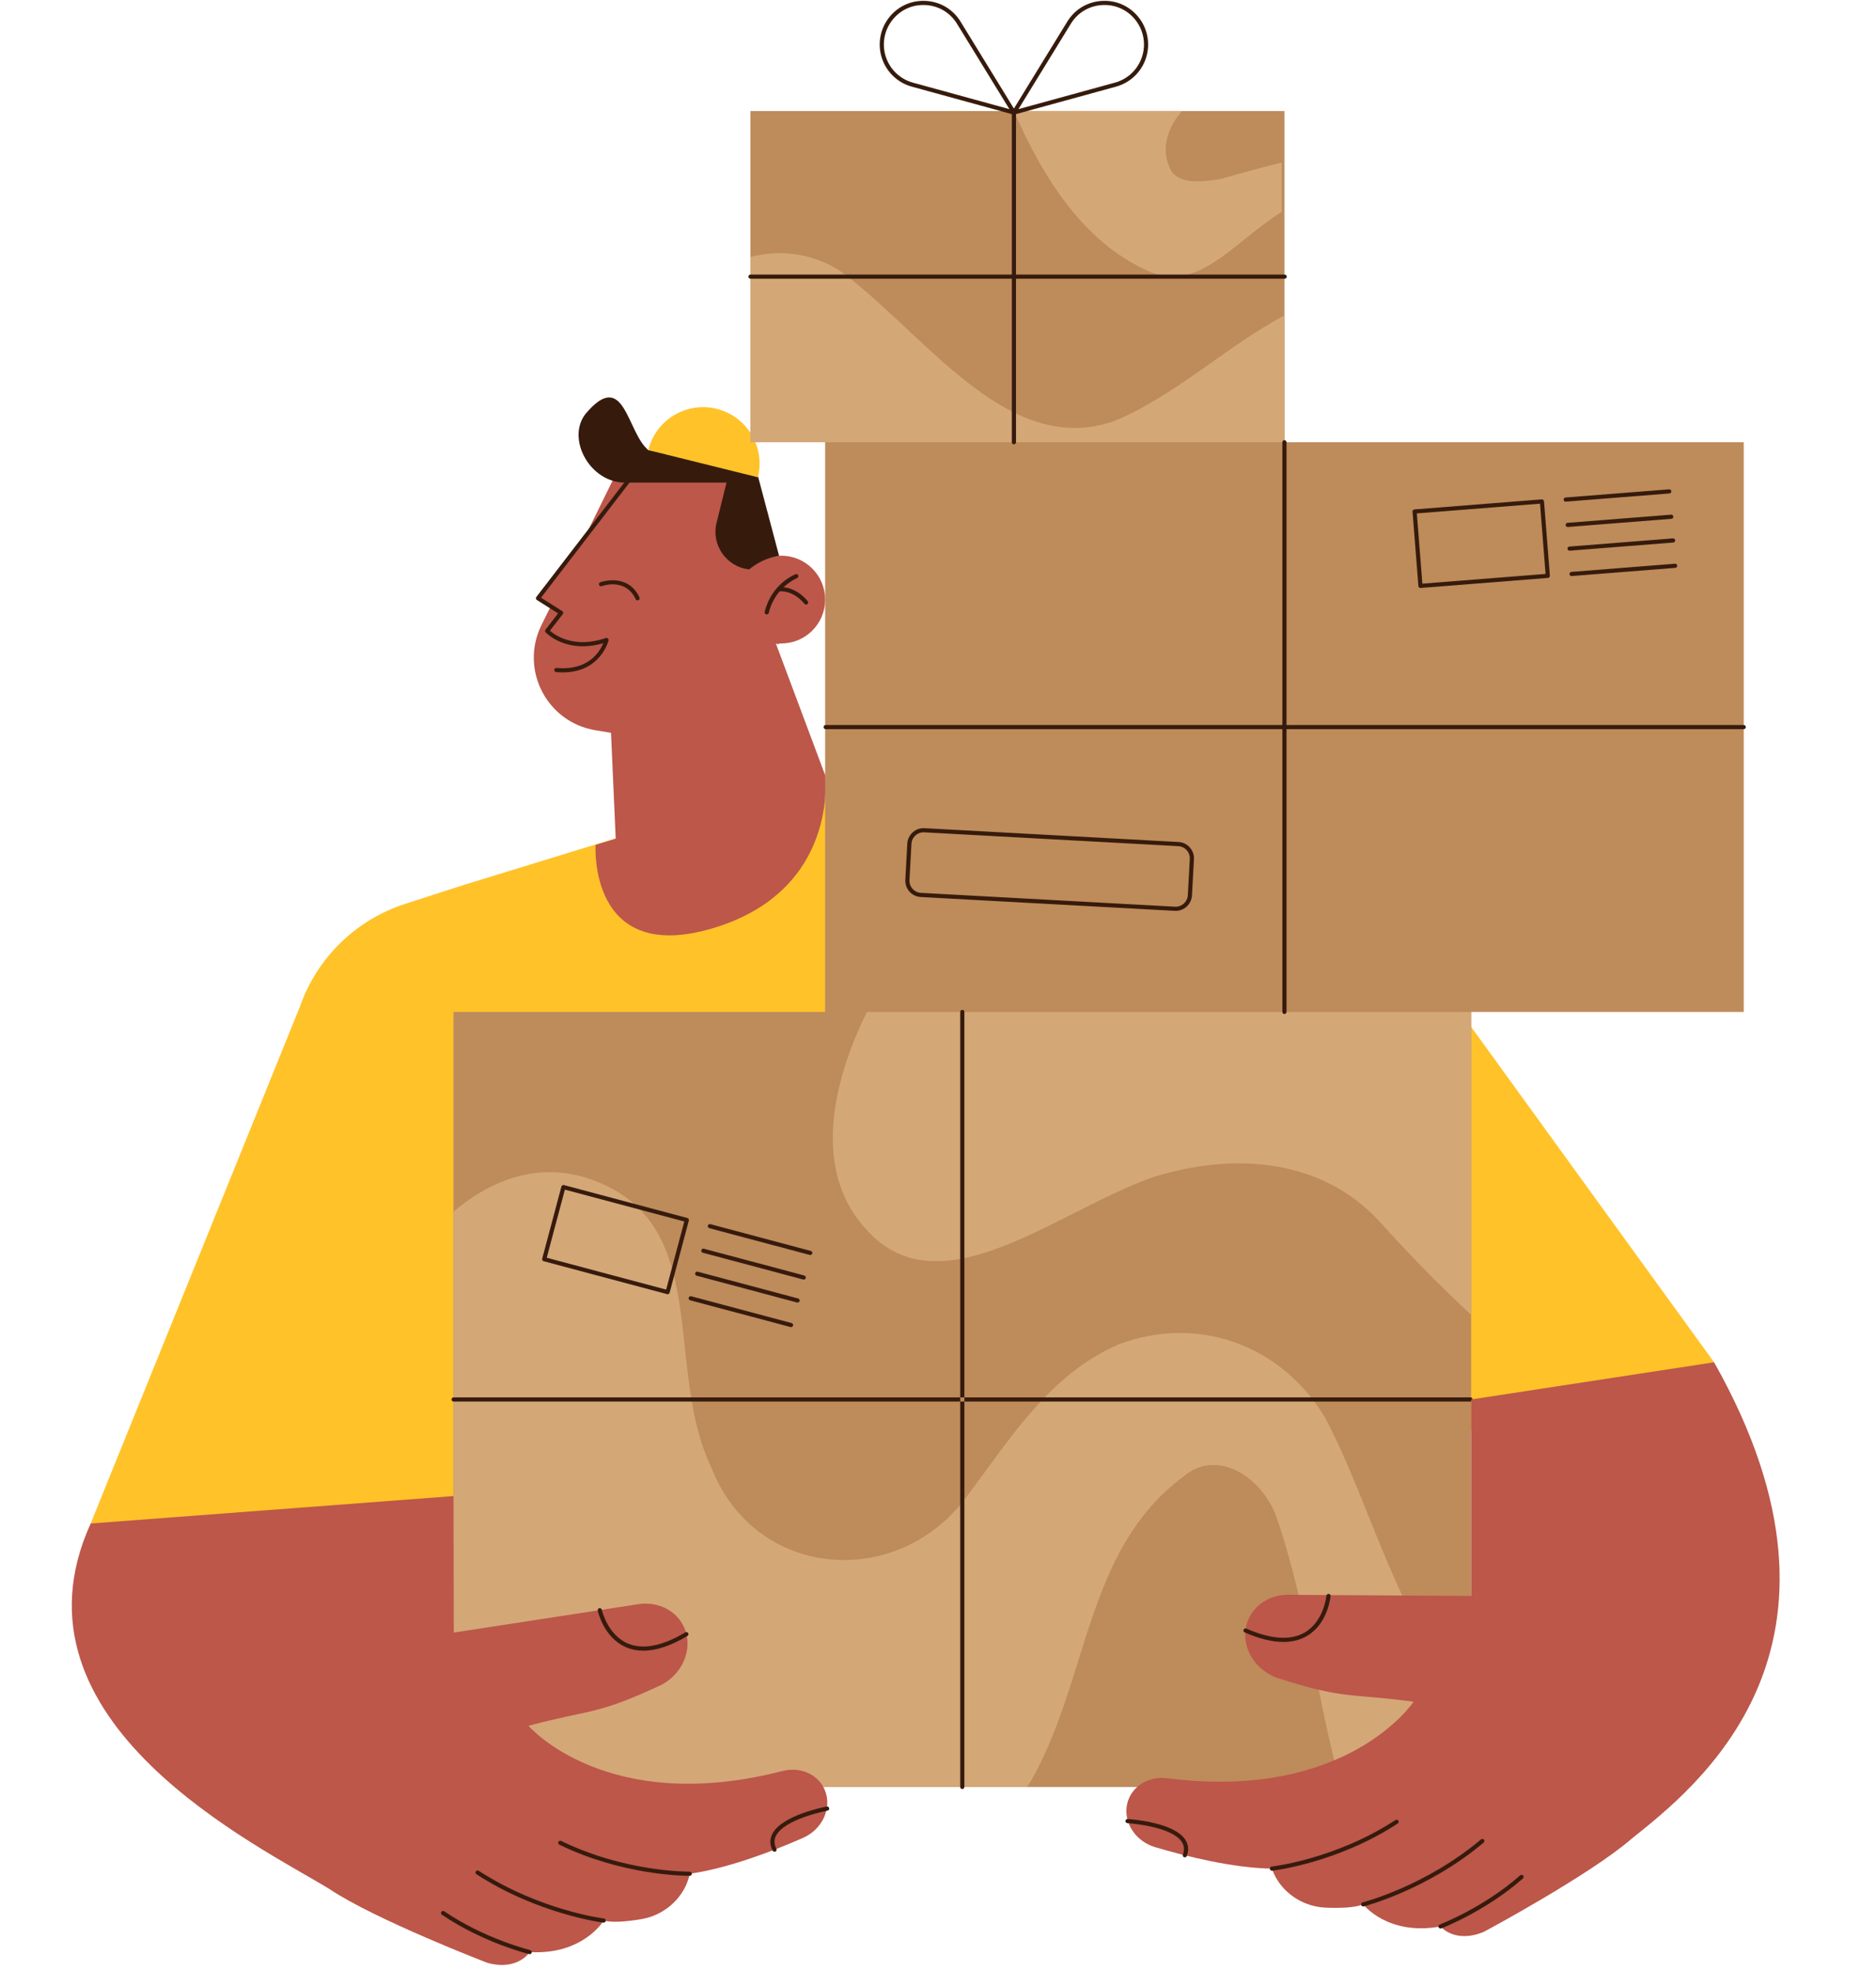 <?xml version="1.0" encoding="UTF-8" standalone="no"?><svg xmlns="http://www.w3.org/2000/svg" xmlns:xlink="http://www.w3.org/1999/xlink" fill="#000000" height="474.7" preserveAspectRatio="xMidYMid meet" version="1" viewBox="-17.3 -0.2 452.1 474.7" width="452.1" zoomAndPan="magnify"><g id="change1_2"><path d="M234.469,267.417L91.986,430.183L4.552,366.727L54.96,242.29c4.109-11.782,13.499-20.97,25.375-24.795 l13.736-4.44l0.166-0.047l10.444-3.209l80.329-24.677l23.86,20.461l-10.977,16.4L234.469,267.417z" fill="#ffc229"/></g><g><g id="change2_1"><path d="M181.554,186.494l-11.883-31.723c1.158,0.442,0,0,1.317,0c5.833,0,10.566-4.733,10.566-10.566 s-4.733-10.566-10.566-10.566c-3.017,0-5.741,1.267-7.658,3.3l-4.775-20.882l-26.657-3.683l-8.53,17.313l-11.021,14.263 l3.094,1.828l-0.022,0.045l-2.245,4.556c-5.241,10.641,1.267,23.332,12.966,25.282l3.808,0.633l1.133,25.515l-4.85,1.475 c0,0-1.853,29.186,28.462,20.012C185.009,214.122,181.554,186.494,181.554,186.494z" fill="#bc574a"/></g><g id="change3_1"><path d="M177.353,144.607c-0.1-0.137-2.277-3.03-5.819-3.369c1.659-1.555,3.219-2.188,3.247-2.199 c0.257-0.1,0.385-0.389,0.286-0.646c-0.099-0.257-0.389-0.385-0.646-0.287c-0.237,0.091-5.821,2.309-7.431,9.059 c-0.064,0.269,0.102,0.539,0.37,0.603c0.039,0.009,0.078,0.014,0.117,0.014c0.226,0,0.431-0.154,0.486-0.384 c0.531-2.227,1.55-3.919,2.64-5.186c3.58-0.137,5.92,2.956,5.944,2.988c0.098,0.133,0.25,0.203,0.403,0.203 c0.103,0,0.207-0.032,0.295-0.097C177.468,145.141,177.516,144.829,177.353,144.607z" fill="#361b0d"/></g></g><g id="change3_3"><path d="M159.005,112.127l-20.075-3.925c-5.211-4.343-5.704-19.839-15.079-8.778l0,0 c-4.755,5.948,0.95,16.613,9.476,16.613h24.458l-2.398,9.657c-1.338,5.387,2.419,10.705,7.943,11.244l0,0 c0,0,2.525-2.537,7.119-3.285l-5.23-19.718C164.6,111.079,161.06,110.049,159.005,112.127L159.005,112.127z" fill="#361b0d"/></g><g id="change1_1"><path d="M395.778 327.9L323.987 228.85 287.644 304.737 348.131 353.028 395.778 327.9" fill="#ffc229"/></g><g id="change1_3"><path d="M165.353,114.755l-26.423-6.554v0c1.81-7.297,9.192-11.745,16.488-9.935l0,0 C162.714,100.076,167.162,107.459,165.353,114.755L165.353,114.755z" fill="#ffc229"/></g><g id="change4_1"><path d="M292.241 106.309L292.241 26.547 163.554 26.547 163.554 106.309 181.554 106.309 181.554 243.52 91.985 243.52 91.985 430.186 337.229 430.186 337.229 243.52 402.927 243.52 402.927 106.309z" fill="#be8b5a"/></g><g id="change5_1"><path d="M337.229,430.186h-31.319c-5.954-21.497-8.197-43.632-15.658-65.188 c-3.552-9.473-14.209-16.577-22.498-9.473c-23.682,17.762-22.498,48.548-36.707,73.414c-0.276,0.43-0.563,0.84-0.851,1.246H91.985 V291.632c11.265-9.547,25.115-13.274,39.598-4.784c21.314,13.025,11.841,43.812,22.498,66.31 c10.657,27.234,44.996,29.603,61.573,7.105c10.657-14.209,20.13-29.603,36.707-36.707c18.946-7.105,39.075,0,49.732,17.762 c12.032,23.062,17.276,49.517,35.136,67.867V430.186z M191.635,243.52c-8.924,17.916-12.514,38.283-0.847,51.616 c17.762,21.314,46.18-3.552,69.862-11.841c18.946-5.921,40.259-4.736,54.469,10.657c7.003,7.803,14.387,15.361,22.111,22.536 V243.52H191.635z M187.236,66.597c-6.699-5.44-15.502-7.029-23.681-4.927v44.639h128.687V75.746 c-13.85,7.389-26.88,19.711-41.064,25.47C226.311,109.87,207.365,82.464,187.236,66.597z M264.395,39.743 c-1.87-4.676-0.115-9.352,3.104-13.197h-40.452c6.925,15.922,16.647,31.373,31.859,38.288c12.249,6.125,21.15-6.887,32.681-13.998 V38.961c-5.092,1.213-10.043,2.629-14.647,3.918C272.236,43.664,265.963,44.448,264.395,39.743z" fill="#d4a777"/></g><g id="change3_5"><path d="M214.607,430.686c-0.276,0-0.5-0.224-0.5-0.5V243.521c0-0.276,0.224-0.5,0.5-0.5s0.5,0.224,0.5,0.5v186.665 C215.107,430.462,214.884,430.686,214.607,430.686z M337.58,336.854c0-0.276-0.224-0.5-0.5-0.5H92.01c-0.276,0-0.5,0.224-0.5,0.5 s0.224,0.5,0.5,0.5h245.07C337.356,337.354,337.58,337.13,337.58,336.854z M292.741,243.521V106.309c0-0.276-0.224-0.5-0.5-0.5 s-0.5,0.224-0.5,0.5v137.211c0,0.276,0.224,0.5,0.5,0.5S292.741,243.797,292.741,243.521z M403.428,174.915 c0-0.276-0.224-0.5-0.5-0.5H181.673c-0.276,0-0.5,0.224-0.5,0.5s0.224,0.5,0.5,0.5h221.254 C403.204,175.415,403.428,175.191,403.428,174.915z M227.547,106.309V26.913c0.002-0.085-0.018-0.167-0.056-0.241v0 c-0.001,0-0.001,0-0.001-0.001c-0.005-0.009-0.01-0.019-0.016-0.028v0c0,0-0.001,0-0.001-0.001v0c0,0-0.001,0-0.001-0.001 L214.193,5.017c-1.833-2.985-4.89-4.807-8.387-5c-3.49-0.189-6.736,1.283-8.886,4.049c-2.162,2.781-2.789,6.437-1.677,9.779 c1.112,3.342,3.804,5.894,7.2,6.825l24.103,6.613v79.026c0,0.276,0.224,0.5,0.5,0.5S227.547,106.586,227.547,106.309z M205.751,1.016c3.165,0.174,5.932,1.824,7.59,4.525l12.617,20.544l-23.25-6.379c-3.074-0.843-5.51-3.152-6.516-6.176 c-1.006-3.025-0.439-6.333,1.517-8.85c1.833-2.357,4.539-3.679,7.493-3.679C205.384,1.001,205.567,1.005,205.751,1.016z M227.547,106.309V27.283l24.102-6.613c3.397-0.932,6.089-3.483,7.201-6.825c1.111-3.343,0.485-6.999-1.677-9.779 c-2.149-2.766-5.388-4.244-8.886-4.049c-3.498,0.193-6.555,2.015-8.388,5L226.621,26.64c-0.008,0.012-0.015,0.024-0.021,0.037 c0,0,0,0-0.001,0.001c0,0,0,0,0,0c-0.036,0.071-0.055,0.152-0.053,0.235v79.396c0,0.276,0.224,0.5,0.5,0.5 S227.547,106.586,227.547,106.309z M256.384,4.679c1.956,2.517,2.523,5.825,1.517,8.85c-1.006,3.024-3.442,5.333-6.516,6.176 l-23.249,6.379l12.615-20.544c1.659-2.701,4.426-4.351,7.591-4.525c0.185-0.01,0.367-0.015,0.55-0.015 C251.845,1.001,254.552,2.322,256.384,4.679z M292.801,66.428c0-0.276-0.224-0.5-0.5-0.5H163.554c-0.276,0-0.5,0.224-0.5,0.5 s0.224,0.5,0.5,0.5h128.747C292.577,66.928,292.801,66.704,292.801,66.428z M325.059,141.409l30.687-2.42 c0.275-0.022,0.481-0.263,0.459-0.538l-1.413-17.918c-0.021-0.276-0.286-0.474-0.537-0.459l-30.687,2.42 c-0.275,0.022-0.481,0.263-0.459,0.538l1.413,17.919c0.01,0.132,0.072,0.254,0.174,0.341c0.091,0.078,0.206,0.12,0.324,0.12 C325.032,141.41,325.046,141.41,325.059,141.409z M353.834,121.108l1.334,16.922l-29.689,2.342l-1.334-16.923L353.834,121.108z M360.061,120.618l24.957-1.968c0.275-0.022,0.481-0.263,0.459-0.538c-0.021-0.275-0.285-0.478-0.537-0.459l-24.957,1.968 c-0.275,0.022-0.481,0.263-0.459,0.538c0.021,0.262,0.239,0.46,0.497,0.46C360.035,120.619,360.049,120.619,360.061,120.618z M360.543,126.721l24.957-1.968c0.275-0.022,0.481-0.263,0.459-0.538c-0.021-0.275-0.282-0.473-0.537-0.459l-24.957,1.968 c-0.275,0.022-0.481,0.263-0.459,0.538c0.021,0.262,0.239,0.46,0.497,0.46C360.517,126.723,360.53,126.722,360.543,126.721z M360.993,132.433l24.957-1.968c0.275-0.022,0.481-0.263,0.459-0.538c-0.021-0.275-0.286-0.473-0.537-0.459l-24.957,1.968 c-0.275,0.022-0.481,0.263-0.459,0.538c0.021,0.262,0.239,0.46,0.497,0.46C360.967,132.434,360.98,132.434,360.993,132.433z M361.475,138.537l24.957-1.968c0.275-0.022,0.481-0.263,0.459-0.538c-0.021-0.275-0.283-0.479-0.537-0.459l-24.957,1.968 c-0.275,0.022-0.481,0.263-0.459,0.538c0.021,0.262,0.239,0.46,0.497,0.46C361.448,138.538,361.462,138.538,361.475,138.537z M143.842,311.436c0.115-0.066,0.199-0.176,0.232-0.304l4.629-17.368c0.071-0.267-0.087-0.541-0.354-0.612l-29.743-7.929 c-0.129-0.034-0.265-0.017-0.379,0.051c-0.115,0.066-0.198,0.176-0.232,0.304l-4.63,17.368c-0.034,0.128-0.016,0.265,0.05,0.38 c0.066,0.114,0.176,0.198,0.304,0.232l29.743,7.929c0.042,0.011,0.086,0.017,0.129,0.017 C143.679,311.503,143.765,311.481,143.842,311.436z M118.832,286.318l28.776,7.671l-4.372,16.401l-28.777-7.671L118.832,286.318z M178.447,301.691c0.071-0.267-0.087-0.541-0.354-0.612l-24.189-6.447c-0.266-0.07-0.541,0.088-0.612,0.354 s0.087,0.541,0.354,0.612l24.189,6.447c0.043,0.012,0.086,0.017,0.129,0.017C178.185,302.063,178.387,301.915,178.447,301.691z M176.87,307.608c0.071-0.267-0.087-0.541-0.354-0.612l-24.189-6.447c-0.265-0.072-0.54,0.088-0.612,0.354 c-0.071,0.267,0.087,0.541,0.354,0.612l24.189,6.447c0.043,0.012,0.086,0.017,0.129,0.017 C176.608,307.979,176.81,307.831,176.87,307.608z M175.394,313.144c0.071-0.267-0.087-0.541-0.354-0.612l-24.189-6.447 c-0.264-0.071-0.541,0.088-0.612,0.354s0.087,0.541,0.354,0.612l24.189,6.447c0.043,0.012,0.086,0.017,0.129,0.017 C175.132,313.515,175.334,313.367,175.394,313.144z M173.817,319.06c0.071-0.267-0.087-0.541-0.354-0.612L149.274,312 c-0.266-0.069-0.54,0.088-0.612,0.354c-0.071,0.267,0.087,0.541,0.354,0.612l24.189,6.447c0.043,0.012,0.086,0.017,0.129,0.017 C173.555,319.431,173.757,319.283,173.817,319.06z M269.955,215.453l0.474-8.713c0.058-1.05-0.298-2.06-1-2.843 s-1.667-1.246-2.718-1.303l-61.213-3.33c-1.051-0.063-2.06,0.297-2.843,1c-0.783,0.702-1.246,1.667-1.303,2.718l-0.474,8.713 c-0.058,1.05,0.298,2.06,1,2.843s1.667,1.246,2.717,1.303l61.213,3.33l0,0c0.072,0.004,0.145,0.006,0.216,0.006 C268.099,219.177,269.841,217.549,269.955,215.453z M204.65,214.843c-0.784-0.043-1.503-0.388-2.027-0.972 c-0.524-0.584-0.789-1.337-0.747-2.121l0.474-8.713c0.043-0.784,0.388-1.504,0.972-2.028s1.333-0.792,2.121-0.747l61.213,3.33 c0.784,0.043,1.504,0.388,2.028,0.972c0.523,0.584,0.789,1.337,0.746,2.121l-0.474,8.713c-0.089,1.618-1.482,2.867-3.094,2.774 L204.65,214.843z" fill="#361b0d"/></g><g><g id="change2_2"><path d="M91.985,360.123l-87.432,6.604c-21.808,47.908,40.924,77.824,57.513,88.022 c11.084,7.416,38.046,17.779,38.046,17.779c7.388,2.036,10.243-2.576,10.243-2.576c12.947,0.721,17.82-7.592,17.82-7.592 c2.066,0.559,5.619,0.231,9.099-0.345c1.633-0.275,3.178-0.825,4.587-1.599c3.592-1.974,6.263-5.39,7.064-9.334 c9.336-1.328,20.111-5.486,27.288-8.635c0.289-0.124,0.558-0.26,0.832-0.411c4.003-2.2,5.993-6.786,4.566-10.75 c-1.432-3.996-5.863-6.101-10.362-4.943c-42.461,10.935-61.194-10.898-61.194-10.898c14.943-4.006,16.266-2.456,32.141-9.907 l0.059-0.032c5.471-3.007,7.7-9.476,4.976-14.432c-2.106-3.833-6.661-5.767-11.349-4.815l-43.831,6.738L91.985,360.123z" fill="#bc574a"/></g><g id="change2_3"><path d="M337.229,336.853l58.549-8.954c39.054,69.1-4.719,102.602-19.91,114.785 c-10.075,8.737-35.538,22.374-35.538,22.374c-7.077,2.939-10.484-1.281-10.484-1.281c-12.757,2.326-18.626-5.317-18.626-5.317 c-1.98,0.812-5.546,0.928-9.072,0.79c-1.654-0.07-3.256-0.423-4.751-1.016c-3.809-1.512-6.885-4.569-8.171-8.382 c-9.429-0.156-20.638-2.942-28.15-5.173c-0.302-0.087-0.586-0.189-0.876-0.304c-4.245-1.685-6.791-5.987-5.868-10.098 c0.923-4.143,5.059-6.783,9.666-6.193c43.492,5.568,59.363-18.426,59.363-18.426c-15.325-2.116-16.445-0.413-33.124-5.832 l-0.062-0.025c-5.802-2.303-8.819-8.444-6.733-13.701c1.613-4.065,5.891-6.551,10.662-6.189l43.125,0.258V336.853z" fill="#bc574a"/></g><g id="change3_4"><path d="M149.426,451.075c0.004,0.276-0.216,0.503-0.492,0.508c-0.007,0-0.045,0-0.113,0 c-1.441,0-16.335-0.188-31.324-7.509c-0.249-0.121-0.351-0.421-0.23-0.669c0.121-0.246,0.422-0.349,0.668-0.229 c15.485,7.563,30.833,7.407,30.983,7.407C149.148,450.593,149.422,450.8,149.426,451.075z M128.235,461.864 c-0.153-0.019-15.469-1.969-30.171-11.497c-0.232-0.147-0.541-0.085-0.691,0.148c-0.15,0.231-0.084,0.541,0.147,0.691 c14.904,9.659,30.44,11.631,30.595,11.649c0.021,0.003,0.041,0.004,0.061,0.004c0.25,0,0.465-0.187,0.496-0.439 C128.705,462.147,128.509,461.898,128.235,461.864z M110.472,469.467c-0.108-0.025-10.906-2.678-20.708-9.341 c-0.229-0.154-0.54-0.097-0.695,0.132s-0.096,0.539,0.132,0.694c9.958,6.771,20.927,9.461,21.037,9.487 c0.04,0.009,0.079,0.014,0.118,0.014c0.226,0,0.43-0.154,0.485-0.383C110.906,469.802,110.74,469.531,110.472,469.467z M133.533,396.514c1.293,0.562,2.698,0.844,4.21,0.844c3.106,0,6.663-1.186,10.629-3.55c0.237-0.142,0.315-0.448,0.174-0.686 s-0.449-0.315-0.686-0.174c-5.602,3.339-10.286,4.228-13.921,2.651c-4.862-2.112-6.201-8.041-6.213-8.101 c-0.059-0.271-0.327-0.441-0.594-0.383c-0.27,0.058-0.441,0.323-0.383,0.594C126.805,387.974,128.199,394.191,133.533,396.514z M181.943,434.898c-0.444,0.082-10.912,2.076-13.16,6.656c-0.618,1.259-0.575,2.59,0.127,3.956 c0.089,0.173,0.264,0.271,0.445,0.271c0.077,0,0.155-0.018,0.228-0.056c0.246-0.126,0.342-0.427,0.216-0.673 c-0.557-1.085-0.596-2.085-0.119-3.058c2.027-4.132,12.341-6.096,12.445-6.115c0.271-0.05,0.451-0.312,0.4-0.583 C182.475,435.026,182.212,434.845,181.943,434.898z M319.685,438.296c-0.153-0.231-0.464-0.295-0.692-0.146 c-14.409,9.423-29.668,11.188-29.82,11.205c-0.274,0.03-0.473,0.277-0.442,0.552c0.028,0.256,0.245,0.445,0.496,0.445 c0.019,0,0.037-0.001,0.056-0.003c0.154-0.017,15.641-1.804,30.258-11.361C319.77,438.837,319.835,438.526,319.685,438.296z M340.31,442.875c-0.18-0.211-0.493-0.237-0.705-0.061c-13.402,11.284-28.356,15.124-28.506,15.161 c-0.269,0.067-0.431,0.339-0.364,0.606c0.058,0.228,0.261,0.379,0.485,0.379c0.04,0,0.081-0.005,0.121-0.015 c0.152-0.038,15.321-3.928,28.908-15.366C340.46,443.402,340.487,443.087,340.31,442.875z M349.76,451.51 c-0.183-0.207-0.498-0.229-0.705-0.045c-8.896,7.83-19.282,11.806-19.386,11.845c-0.258,0.098-0.389,0.386-0.291,0.645 c0.075,0.2,0.266,0.323,0.468,0.323c0.059,0,0.118-0.011,0.177-0.032c0.105-0.04,10.654-4.074,19.692-12.03 C349.923,452.032,349.942,451.717,349.76,451.51z M297.712,393.792c5.004-2.968,5.613-9.311,5.637-9.579 c0.024-0.275-0.179-0.518-0.454-0.542c-0.255-0.019-0.518,0.178-0.542,0.454c-0.006,0.061-0.596,6.11-5.157,8.811 c-3.413,2.02-8.17,1.718-14.144-0.898c-0.247-0.108-0.547,0.003-0.658,0.258c-0.11,0.253,0.005,0.548,0.258,0.658 c3.5,1.533,6.621,2.3,9.34,2.3C294.158,395.253,296.068,394.766,297.712,393.792z M254.452,437.9 c-0.28-0.023-0.513,0.194-0.528,0.47c-0.017,0.275,0.194,0.512,0.47,0.528c0.105,0.006,10.582,0.669,13.109,4.519 c0.595,0.906,0.681,1.903,0.263,3.05c-0.095,0.259,0.039,0.546,0.299,0.641c0.056,0.021,0.114,0.03,0.171,0.03 c0.204,0,0.396-0.126,0.47-0.329c0.526-1.442,0.403-2.769-0.366-3.94C265.538,438.603,254.903,437.926,254.452,437.9z" fill="#361b0d"/></g></g><g fill="#361b0d" id="change3_2"><path d="M136.355,144.398c-0.188,0-0.368-0.106-0.453-0.288c-2.442-5.205-7.959-3.226-8.192-3.139 c-0.258,0.097-0.546-0.035-0.643-0.293c-0.096-0.259,0.035-0.546,0.293-0.643c0.065-0.024,6.612-2.396,9.448,3.65 c0.117,0.25,0.01,0.548-0.24,0.665C136.498,144.382,136.426,144.398,136.355,144.398z" fill="inherit"/><path d="M118.341,161.74c-0.516,0-1.053-0.024-1.615-0.076c-0.275-0.025-0.477-0.269-0.452-0.544 c0.025-0.274,0.267-0.48,0.544-0.452c7.705,0.704,10.445-3.938,11.259-5.954c-8.814,2.59-13.67-2.391-13.879-2.61 c-0.169-0.179-0.184-0.455-0.033-0.65l3.028-3.921l-5.11-3.225c-0.119-0.075-0.201-0.197-0.226-0.335 c-0.025-0.138,0.01-0.281,0.096-0.392l23.784-30.927c0.168-0.219,0.481-0.261,0.701-0.092c0.219,0.168,0.26,0.482,0.092,0.701 l-23.449,30.492l5.111,3.226c0.119,0.075,0.201,0.197,0.226,0.336c0.025,0.139-0.01,0.281-0.097,0.393l-3.087,3.998 c1.207,1.054,5.828,4.397,13.466,1.759c0.172-0.06,0.363-0.021,0.498,0.102c0.135,0.122,0.193,0.308,0.152,0.485 C129.33,154.134,127.43,161.74,118.341,161.74z" fill="inherit"/></g></svg>